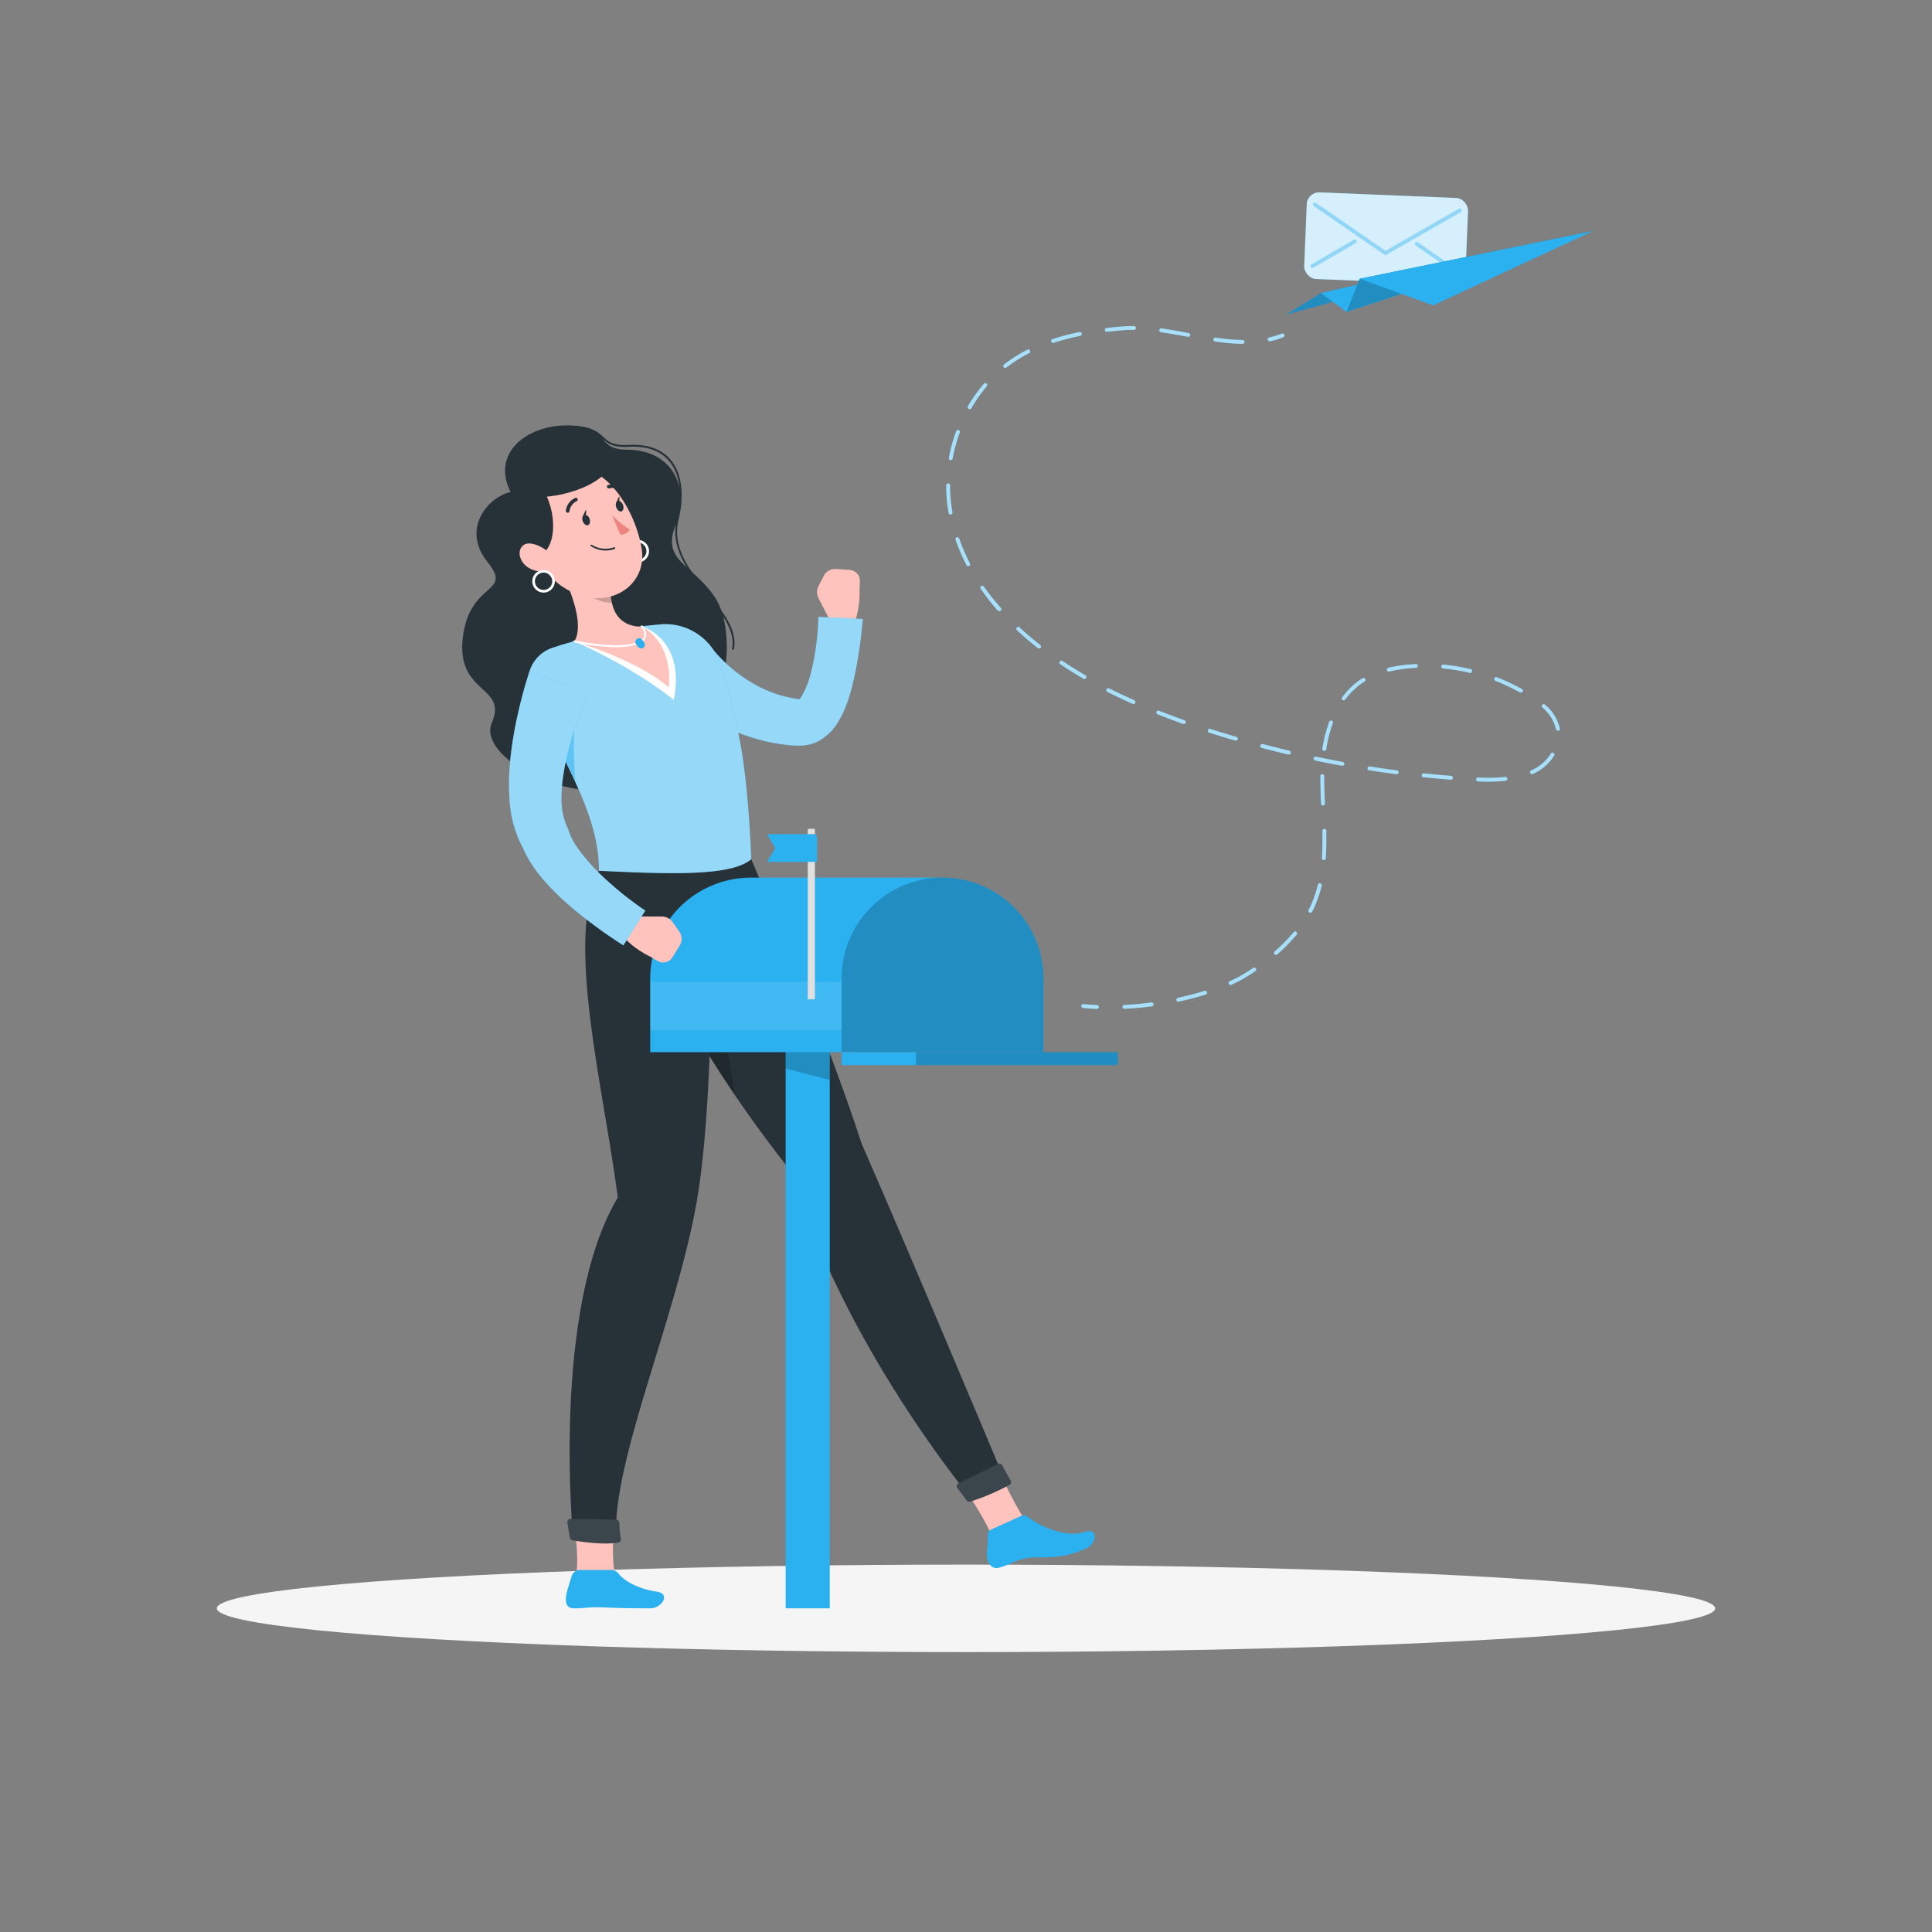 <svg xmlns="http://www.w3.org/2000/svg" viewBox="0 0 500 500"><rect x="0" y="0" width="500" height="500" fill="#808080" stroke="none"/><g id="freepik--Shadow--inject-5"><ellipse id="freepik--path--inject-5" cx="250" cy="416.24" rx="193.89" ry="11.32" style="fill:#f5f5f5"></ellipse></g><g id="freepik--Character--inject-5"><path d="M132.14,127.33c-5.92,1.31-12.8,9.61-6,18.08s-4.59,4.77-6.36,19.59,11.74,12.33,7.5,22.05,25.19,25.12,43.55,13.45,20.08-36.8,14.34-45.68-14.12-9.44-10.32-18.95-.68-19.4-12.53-19.49c-8.94-.07-3.58-6.32-15.88-6.27C136.18,110.16,127.11,117.36,132.14,127.33Z" style="fill:#263238"></path><path d="M165.05,139.72a2.92,2.92,0,1,0,2.92,2.92A2.91,2.91,0,0,0,165.05,139.72Zm0,5.15a2.24,2.24,0,1,1,2.24-2.23A2.23,2.23,0,0,1,165.05,144.87Z" style="fill:#fff"></path><path d="M189.67,168.17h0a.24.24,0,0,1-.2-.29c.9-4.66-2.73-9.17-6.57-14-4.49-5.57-9.57-11.89-7.78-19.42,1.53-6.42.85-11.78-1.92-15.1-2.26-2.71-5.79-4-10.48-3.72-4.3.22-5.57-1-6.92-2.18s-3.14-2.85-9.31-2.81h0a.25.25,0,0,1-.25-.24.26.26,0,0,1,.25-.26h.21c6.22,0,7.93,1.56,9.44,2.94,1.32,1.21,2.47,2.26,6.56,2.05,4.85-.25,8.52,1.06,10.89,3.9,2.87,3.45,3.58,9,2,15.54-1.73,7.29,3.05,13.24,7.68,19,3.91,4.87,7.61,9.47,6.67,14.35A.25.25,0,0,1,189.67,168.17Z" style="fill:#263238"></path><path d="M213.18,149.06l-1.34,2.62a3.41,3.41,0,0,0,0,3.14l2.37,4.6a6.39,6.39,0,0,0,4.78,3.4l1.26.18c2.54-4.19,2.19-10.59,2.19-10.59l.1-1.83a2.85,2.85,0,0,0-2.63-3.09l-3.63-.25A3.31,3.31,0,0,0,213.18,149.06Z" style="fill:#ffc3bd"></path><path d="M183.41,166.57s.06.11.11.18l.21.31.48.64c.34.44.71.87,1.09,1.3.76.86,1.57,1.7,2.41,2.51a38.73,38.73,0,0,0,5.51,4.33,32.37,32.37,0,0,0,12.76,5l.85.12.43.06a.54.54,0,0,0-.11,0,1.2,1.2,0,0,0-.6.22c-.19.18.27-.08.71-.74a20.69,20.69,0,0,0,2.47-5.89,56.2,56.2,0,0,0,1.46-7.37c.19-1.26.3-2.55.41-3.83s.19-2.62.19-3.77l11.52.55c-.15,1.57-.3,2.92-.46,4.37s-.39,2.85-.59,4.27c-.44,2.86-.95,5.72-1.7,8.66a41.76,41.76,0,0,1-1.35,4.47,27.07,27.07,0,0,1-2.22,4.75,13.67,13.67,0,0,1-5,5,10.55,10.55,0,0,1-4.52,1.25c-.37,0-.83,0-1.13,0l-.59,0-1.18-.08a48.88,48.88,0,0,1-9.29-1.79,54.94,54.94,0,0,1-8.72-3.5,59.84,59.84,0,0,1-7.95-4.88c-1.27-.91-2.5-1.88-3.71-2.9-.6-.51-1.19-1.05-1.79-1.6l-.9-.85-.47-.47c-.17-.18-.28-.29-.55-.59Z" style="fill:#2BB0F0"></path><path d="M183.41,166.57s.06.11.11.18l.21.31.48.64c.34.44.71.87,1.09,1.3.76.86,1.57,1.7,2.41,2.51a38.73,38.73,0,0,0,5.51,4.33,32.37,32.37,0,0,0,12.76,5l.85.12.43.06a.54.54,0,0,0-.11,0,1.2,1.2,0,0,0-.6.22c-.19.18.27-.08.71-.74a20.69,20.69,0,0,0,2.47-5.89,56.2,56.2,0,0,0,1.46-7.37c.19-1.26.3-2.55.41-3.83s.19-2.62.19-3.77l11.52.55c-.15,1.57-.3,2.92-.46,4.37s-.39,2.85-.59,4.27c-.44,2.86-.95,5.72-1.7,8.66a41.76,41.76,0,0,1-1.35,4.47,27.07,27.07,0,0,1-2.22,4.75,13.67,13.67,0,0,1-5,5,10.55,10.55,0,0,1-4.52,1.25c-.37,0-.83,0-1.13,0l-.59,0-1.18-.08a48.88,48.88,0,0,1-9.29-1.79,54.94,54.94,0,0,1-8.72-3.5,59.84,59.84,0,0,1-7.95-4.88c-1.27-.91-2.5-1.88-3.71-2.9-.6-.51-1.19-1.05-1.79-1.6l-.9-.85-.47-.47c-.17-.18-.28-.29-.55-.59Z" style="fill:#fff;opacity:0.5"></path><path d="M159.41,408.26c-1.46-3.26-.45-17-.25-19.23-2.53-1.33-11.23.3-11.23.3s2.43,14.43,1,18.93C152.26,410.12,159.41,408.26,159.41,408.26Z" style="fill:#ffc3bd"></path><path d="M266.76,395.1c-2.74-2.29-8.5-14.82-9.31-16.93-2.86-.07-9.31,5-9.31,5s8.52,11.89,9.19,16.58C261.16,399.91,266.76,395.1,266.76,395.1Z" style="fill:#ffc3bd"></path><path d="M168.31,416.23c-7.31,0-8.56-.11-12.67-.25-3.52-.13-4.36.31-7.19.25-2.36-.05-2.27-2.31-1.55-4.92.26-.92.62-2,1-3.3a2.36,2.36,0,0,1,2.27-1.71h8a2.44,2.44,0,0,1,1.88.93c1.94,2.41,6.13,4.17,9.79,4.66C173.8,412.42,171.23,416.23,168.31,416.23Z" style="fill:#2BB0F0"></path><path d="M281.2,400.69c-7.87,3.56-12,1.75-15.95,2.65-3.39.76-3.28,1.4-6.65,2.37-2.24.63-3.39-1.76-3.19-3.86a40.4,40.4,0,0,0,.23-4.6,1.5,1.5,0,0,1,.88-1.41l7.82-3.55a1.52,1.52,0,0,1,1.56.19c3.12,2.5,10,5.63,14.77,4C284.39,395.25,283.82,399.5,281.2,400.69Z" style="fill:#2BB0F0"></path><path d="M194.4,222.34S212.87,264.75,223,296c12.41,28.28,37.27,87.61,37.27,87.61.49,1.51-7.37,4.28-9.07,4,0,0-32.82-39.36-46.18-84.07-34.75-43.6-45-78.6-45-78.6Z" style="fill:#263238"></path><path d="M179.58,245.56c5.1,5.59,8.69,25,10.52,37.67a290.62,290.62,0,0,1-17.17-28.61C173.44,249.88,175.52,246.39,179.58,245.56Z" style="opacity:0.2"></path><path d="M184.11,223.13s1.31,58.91-3.81,87.93c-5.38,30.47-22,67.23-20.85,87.23-1.72,1-7.74,1.06-11.11,0,0,0-5.76-59.39,11.55-88.38-3.75-29-13.73-66.61-4.87-84.57Z" style="fill:#263238"></path><path d="M160.29,394.13a28.51,28.51,0,0,0,.38,4.1.84.84,0,0,1-.71,1c-4.07.65-10-.29-11.82-.62a.86.86,0,0,1-.69-.71l-.61-3.84a.86.86,0,0,1,.86-1l11.75.22A.86.86,0,0,1,160.29,394.13Z" style="fill:#263238"></path><path d="M160.29,394.13a28.51,28.51,0,0,0,.38,4.1.84.84,0,0,1-.71,1c-4.07.65-10-.29-11.82-.62a.86.86,0,0,1-.69-.71l-.61-3.84a.86.86,0,0,1,.86-1l11.75.22A.86.86,0,0,1,160.29,394.13Z" style="fill:#fff;opacity:0.1"></path><path d="M259.42,379.28c.5,1,1.41,2.63,2.13,3.86a.86.86,0,0,1-.3,1.16,59.52,59.52,0,0,1-10.07,4.29.85.85,0,0,1-1-.29l-2.38-3.15a.86.86,0,0,1,.3-1.29l10.14-4.94A.84.84,0,0,1,259.42,379.28Z" style="fill:#263238"></path><path d="M259.42,379.28c.5,1,1.41,2.63,2.13,3.86a.86.86,0,0,1-.3,1.16,59.52,59.52,0,0,1-10.07,4.29.85.85,0,0,1-1-.29l-2.38-3.15a.86.86,0,0,1,.3-1.29l10.14-4.94A.84.84,0,0,1,259.42,379.28Z" style="fill:#fff;opacity:0.1"></path><path d="M186.54,172.42c1,3.76,2.56,7.89,4.46,17,1.75,7.65,3,21.1,3.4,32.94-5.14,4.58-22.23,3.8-39.38,3-.05-11.15-4.63-21.44-17.08-44.27a9.21,9.21,0,0,1,5-13.42c1.49-.5,3.08-1,4.73-1.46a127.8,127.8,0,0,1,17.48-4c1.94-.26,4-.46,5.9-.63A14.87,14.87,0,0,1,186.54,172.42Z" style="fill:#2BB0F0"></path><path d="M186.54,172.42c1,3.76,2.56,7.89,4.46,17,1.75,7.65,3,21.1,3.4,32.94-5.14,4.58-22.23,3.8-39.38,3-.05-11.15-4.63-21.44-17.08-44.27a9.21,9.21,0,0,1,5-13.42c1.49-.5,3.08-1,4.73-1.46a127.8,127.8,0,0,1,17.48-4c1.94-.26,4-.46,5.9-.63A14.87,14.87,0,0,1,186.54,172.42Z" style="fill:#fff;opacity:0.5"></path><path d="M166.3,162.2,148.65,166s14.28,6,25.73,15.14C177.5,165.42,166.3,162.2,166.3,162.2Z" style="fill:#fff"></path><path d="M144.44,146.23c2.8,5.28,7,15.16,4.21,19.75,0,0,15.93,4.6,24.43,11.91,1.14-11.82-6.78-15.69-6.78-15.69-6.72,0-8.14-4.86-8.36-9.4Z" style="fill:#ffc3bd"></path><path d="M159.41,167.49a56.81,56.81,0,0,1-10.82-1.27.25.25,0,0,1-.19-.3.26.26,0,0,1,.3-.19c.1,0,9.53,2.11,15,.86,1.75-.4,2.78-1,3-1.91a2.91,2.91,0,0,0-.79-2.41.25.25,0,0,1,0-.36.25.25,0,0,1,.35,0,3.37,3.37,0,0,1,.91,2.9c-.32,1-1.47,1.81-3.41,2.25A20.44,20.44,0,0,1,159.41,167.49Z" style="fill:#fff"></path><path d="M166.52,167.63h0a1,1,0,0,1-1.35-.19l-.55-.72a1,1,0,0,1,.19-1.35h0a1,1,0,0,1,1.35.19l.55.73A1,1,0,0,1,166.52,167.63Z" style="fill:#2BB0F0"></path><path d="M149.94,148.91l8,3.89a17.51,17.51,0,0,0,.4,3.17c-2.5.2-6.59-1.63-7.6-4A8.75,8.75,0,0,1,149.94,148.91Z" style="opacity:0.2"></path><path d="M136.38,138.22c4.12,8.54,5.67,12.23,12,15.16,9.47,4.41,19.15-1.88,17.69-11.32-1.31-8.5-7.81-21-17.88-21.51A12.14,12.14,0,0,0,136.38,138.22Z" style="fill:#ffc3bd"></path><path d="M140,125.82c4.47,6.35,4.24,16.77-1,18.18-8-1.24-9.74-3.31-9.74-3.31S131.82,121.1,140,125.82Z" style="fill:#263238"></path><path d="M133.7,128.43c11.82,1.51,21.23-3.43,23-6.2C146,115,134.87,121.15,133.7,128.43Z" style="fill:#263238"></path><path d="M158.38,133.29a23.57,23.57,0,0,0,4.61,3.76c-.58,1.23-2.4,1.4-2.4,1.4Z" style="fill:#ed847e"></path><path d="M157.81,142.39a8.15,8.15,0,0,0,1.27-.32.21.21,0,0,0,.12-.29.25.25,0,0,0-.31-.14,6.61,6.61,0,0,1-5.69-.62.23.23,0,0,0-.32,0,.24.24,0,0,0,.06.32A6.94,6.94,0,0,0,157.81,142.39Z" style="fill:#263238"></path><path d="M136.91,147a6.48,6.48,0,0,0,5.22.63c2.12-.74,1.5-3.32-.5-5-1.79-1.48-5.06-2.87-6.5-1.24S134.77,145.81,136.91,147Z" style="fill:#ffc3bd"></path><path d="M140.68,147.52a2.92,2.92,0,1,0,2.92,2.92A2.91,2.91,0,0,0,140.68,147.52Zm0,5.15a2.24,2.24,0,1,1,2.24-2.23A2.23,2.23,0,0,1,140.68,152.67Z" style="fill:#fff"></path><path d="M147.19,132.62a.39.39,0,0,0,.19-.29,3.4,3.4,0,0,1,1.87-2.64.43.43,0,0,0,.22-.59.49.49,0,0,0-.63-.23,4.21,4.21,0,0,0-2.4,3.3.49.49,0,0,0,.75.45Z" style="fill:#263238"></path><path d="M161.39,127.32a.39.39,0,0,0,.3-.16.46.46,0,0,0-.11-.64,4.85,4.85,0,0,0-4.21-1,.42.42,0,0,0-.26.57.5.5,0,0,0,.6.3,3.87,3.87,0,0,1,3.33.79A.42.42,0,0,0,161.39,127.32Z" style="fill:#263238"></path><path d="M161.25,130.7c.25.74.07,1.47-.42,1.64s-1.09-.31-1.35-1.05-.07-1.48.42-1.64S161,130,161.25,130.7Z" style="fill:#263238"></path><path d="M152.58,134.27c.26.74.07,1.47-.42,1.64s-1.09-.31-1.35-1-.07-1.48.42-1.64S152.32,133.52,152.58,134.27Z" style="fill:#263238"></path><path d="M150.81,133.65l.82-1.76S152.1,133.57,150.81,133.65Z" style="fill:#263238"></path><path d="M159.42,130.19l.82-1.76S160.71,130.1,159.42,130.19Z" style="fill:#263238"></path><path d="M149,182.15l-8.68,3.26c3.57,6.62,6.4,12.1,8.57,16.86A119.53,119.53,0,0,1,149,182.15Z" style="fill:#2BB0F0;opacity:0.5"></path><rect x="203.34" y="251.83" width="11.41" height="164.41" transform="translate(418.08 668.06) rotate(180)" style="fill:#2BB0F0"></rect><polygon points="203.34 251.83 214.75 251.83 214.75 279.48 203.34 276.54 203.34 251.83" style="opacity:0.2"></polygon><path d="M168.27,227.12H270.05a0,0,0,0,1,0,0v19.06a26.12,26.12,0,0,1-26.12,26.12H194.39a26.12,26.12,0,0,1-26.12-26.12V227.12A0,0,0,0,1,168.27,227.12Z" transform="translate(438.32 499.42) rotate(180)" style="fill:#2BB0F0"></path><path d="M175.78,241.06l-1.69-2.41a3.44,3.44,0,0,0-2.78-1.46l-5.18,0a6.39,6.39,0,0,0-5.23,2.64l-.75,1c2.53,4.2,8.35,6.86,8.35,6.86l1.58.95a2.84,2.84,0,0,0,3.95-.9l1.91-3.09A3.3,3.3,0,0,0,175.78,241.06Z" style="fill:#ffc3bd"></path><path d="M152.2,179.68c-.26.55-.6,1.35-.89,2l-.89,2.22c-.58,1.49-1.13,3-1.63,4.51a83.11,83.11,0,0,0-2.47,9.14c-.3,1.52-.55,3-.74,4.52a43.51,43.51,0,0,0-.26,4.35,17.76,17.76,0,0,0,1.27,7.18l.38.8a1.59,1.59,0,0,1,.07.2,17.78,17.78,0,0,0,2.91,5.5,50.61,50.61,0,0,0,4.9,5.65c1.84,1.8,3.81,3.55,5.85,5.23,1,.84,2.08,1.65,3.14,2.44s2.18,1.59,3.17,2.24l-5.67,9c-1.36-.85-2.51-1.63-3.74-2.46s-2.39-1.68-3.57-2.55c-2.36-1.72-4.67-3.55-6.92-5.53a62.72,62.72,0,0,1-6.54-6.51,35.73,35.73,0,0,1-3-4,26.48,26.48,0,0,1-2.53-4.87l.45,1a29.87,29.87,0,0,1-3.62-12.68,63.5,63.5,0,0,1,.32-11.68,101.45,101.45,0,0,1,1.92-11q.6-2.69,1.34-5.36c.24-.89.49-1.77.76-2.66s.53-1.73.9-2.79Z" style="fill:#2BB0F0"></path><path d="M152.2,179.68c-.26.55-.6,1.35-.89,2l-.89,2.22c-.58,1.49-1.13,3-1.63,4.51a83.11,83.11,0,0,0-2.47,9.14c-.3,1.52-.55,3-.74,4.52a43.51,43.51,0,0,0-.26,4.35,17.76,17.76,0,0,0,1.27,7.18l.38.8a1.59,1.59,0,0,1,.07.2,17.78,17.78,0,0,0,2.91,5.5,50.61,50.61,0,0,0,4.9,5.65c1.84,1.8,3.81,3.55,5.85,5.23,1,.84,2.08,1.65,3.14,2.44s2.18,1.59,3.17,2.24l-5.67,9c-1.36-.85-2.51-1.63-3.74-2.46s-2.39-1.68-3.57-2.55c-2.36-1.72-4.67-3.55-6.92-5.53a62.72,62.72,0,0,1-6.54-6.51,35.73,35.73,0,0,1-3-4,26.48,26.48,0,0,1-2.53-4.87l.45,1a29.87,29.87,0,0,1-3.62-12.68,63.5,63.5,0,0,1,.32-11.68,101.45,101.45,0,0,1,1.92-11q.6-2.69,1.34-5.36c.24-.89.49-1.77.76-2.66s.53-1.73.9-2.79Z" style="fill:#fff;opacity:0.5"></path><rect x="168.27" y="254.06" width="49.54" height="12.59" transform="translate(386.08 520.71) rotate(180)" style="fill:#fff;opacity:0.1"></rect><path d="M217.81,272.3V253.24a26.12,26.12,0,0,1,52.24,0V272.3" style="opacity:0.2"></path><rect x="217.81" y="272.3" width="71.48" height="3.35" transform="translate(507.1 547.95) rotate(180)" style="fill:#2BB0F0"></rect><rect x="237.05" y="272.3" width="52.24" height="3.35" transform="translate(526.34 547.95) rotate(180)" style="opacity:0.2"></rect><rect x="209.04" y="214.5" width="1.85" height="44.13" transform="translate(419.94 473.12) rotate(180)" style="fill:#e0e0e0"></rect><path d="M198.51,223.06h12.94v-6.34a.84.84,0,0,0-.84-.84h-12.1l2.12,3.59Z" style="fill:#2BB0F0"></path></g><g id="freepik--Line--inject-5"><path d="M328.58,88.33a.5.5,0,0,1-.48-.39.49.49,0,0,1,.37-.6,23.34,23.34,0,0,0,3.26-1,.5.5,0,1,1,.37.93,23.61,23.61,0,0,1-3.4,1.07Z" style="fill:#2BB0F0"></path><path d="M291,261.08a.51.51,0,0,1-.5-.48.5.5,0,0,1,.48-.52c2.31-.12,4.67-.33,7-.64a.51.51,0,0,1,.56.43.49.49,0,0,1-.43.56c-2.36.32-4.75.53-7.09.64Zm14-1.85a.5.5,0,0,1-.11-1c2.35-.51,4.64-1.11,6.8-1.79a.5.5,0,1,1,.3.95c-2.19.69-4.5,1.3-6.89,1.82Zm13.45-4.32a.49.49,0,0,1-.45-.29.5.5,0,0,1,.24-.67,36.39,36.39,0,0,0,4.89-2.65l1.19-.8a.5.5,0,0,1,.69.14.49.49,0,0,1-.13.69l-1.2.8a37.2,37.2,0,0,1-5,2.73A.54.54,0,0,1,318.48,254.91Zm11.77-7.79a.52.52,0,0,1-.38-.17.51.51,0,0,1,.05-.71,42.47,42.47,0,0,0,4.91-5,.51.51,0,0,1,.71-.06.49.49,0,0,1,.06.7,44.56,44.56,0,0,1-5,5.09A.49.49,0,0,1,330.25,247.12Zm8.89-10.9a.46.46,0,0,1-.23-.06.5.5,0,0,1-.22-.67q.49-.94.9-1.92a31.35,31.35,0,0,0,1.5-4.6.5.5,0,0,1,1,.24,31.43,31.43,0,0,1-1.55,4.75c-.28.67-.59,1.33-.93,2A.49.49,0,0,1,339.14,236.22Zm3.47-13.62h0a.5.5,0,0,1-.47-.54c.09-1.36.14-2.8.14-4.39,0-.88,0-1.75,0-2.63a.5.5,0,0,1,.49-.52.49.49,0,0,1,.51.49c0,.89,0,1.77,0,2.66,0,1.62-.05,3.08-.14,4.46A.5.5,0,0,1,342.61,222.6Zm-.19-14.15a.5.5,0,0,1-.5-.47c-.09-2-.18-4.22-.18-6.4v-.71a.46.46,0,0,1,.5-.49.5.5,0,0,1,.5.5v.7c0,2.16.09,4.33.18,6.35a.5.5,0,0,1-.48.52Zm42.75-6.16c-.91,0-1.8,0-2.65-.06a.5.5,0,0,1-.48-.52.5.5,0,0,1,.52-.48c.84,0,1.72.06,2.61.06a39.89,39.89,0,0,0,4.39-.22.5.5,0,0,1,.11,1A42,42,0,0,1,385.17,202.29Zm-9.69-.51h0c-2.34-.18-4.72-.39-7.06-.63a.5.5,0,0,1-.45-.55.5.5,0,0,1,.55-.45c2.33.24,4.7.46,7,.64a.5.5,0,0,1,0,1Zm21-1.43a.52.52,0,0,1-.46-.29.5.5,0,0,1,.25-.66,11.19,11.19,0,0,0,5.09-4.32.5.5,0,1,1,.85.52,12.13,12.13,0,0,1-5.52,4.71A.52.52,0,0,1,396.45,200.35Zm-35.05,0h-.06c-2.33-.3-4.7-.64-7-1a.5.5,0,0,1-.42-.57.51.51,0,0,1,.57-.42c2.32.36,4.67.7,7,1a.5.5,0,0,1-.06,1Zm-14-2.17h-.09c-2.31-.42-4.65-.88-6.95-1.36a.5.5,0,0,1,.2-1c2.3.48,4.63.94,6.93,1.36a.5.5,0,0,1,.41.58A.51.51,0,0,1,347.41,198.16Zm-13.85-2.9h-.12c-2.28-.54-4.6-1.12-6.87-1.72a.5.5,0,1,1,.25-1c2.27.6,4.57,1.18,6.85,1.71a.52.52,0,0,1,.38.61A.5.5,0,0,1,333.56,195.26Zm9.18-.94h-.08a.51.51,0,0,1-.42-.57A35.17,35.17,0,0,1,344,186.8a.5.5,0,0,1,.64-.3.5.5,0,0,1,.3.64,34,34,0,0,0-1.7,6.76A.5.5,0,0,1,342.74,194.32Zm-22.87-2.67a.36.36,0,0,1-.14,0c-2.25-.65-4.54-1.35-6.78-2.07a.49.49,0,0,1-.32-.63.5.5,0,0,1,.63-.32c2.23.71,4.5,1.41,6.75,2.06a.5.5,0,0,1,.34.62A.49.49,0,0,1,319.87,191.65Zm83.31-2.57a.51.51,0,0,1-.49-.41,10.46,10.46,0,0,0-3.54-5.61.49.49,0,0,1,0-.7.5.5,0,0,1,.71,0,11.37,11.37,0,0,1,3.85,6.16.5.5,0,0,1-.39.59Zm-96.78-1.75a.47.47,0,0,1-.17,0c-2.28-.81-4.51-1.65-6.65-2.49a.51.51,0,0,1-.28-.65.5.5,0,0,1,.65-.28c2.12.84,4.35,1.67,6.61,2.48a.5.5,0,0,1,.31.63A.5.5,0,0,1,306.4,187.33Zm-13.16-5.23a.46.46,0,0,1-.2,0c-2.2-1-4.36-2-6.41-3.05a.5.5,0,1,1,.45-.89c2,1,4.18,2,6.37,3a.5.5,0,0,1-.21,1Zm54.52-.87a.55.55,0,0,1-.3-.09.5.5,0,0,1-.1-.7,19.34,19.34,0,0,1,4.75-4.6l.52-.33a.5.5,0,1,1,.53.85l-.49.31a18.43,18.43,0,0,0-4.51,4.36A.51.51,0,0,1,347.76,181.23Zm45.87-2a.53.53,0,0,1-.24-.06c-.84-.45-1.66-.87-2.44-1.26-1.27-.62-2.58-1.2-3.9-1.72a.5.5,0,1,1,.36-.93c1.35.52,2.69,1.12,4,1.76.78.39,1.62.81,2.47,1.27a.51.51,0,0,1,.2.68A.49.49,0,0,1,393.63,179.23Zm-113-3.55a.45.45,0,0,1-.25-.07c-2.09-1.21-4.12-2.47-6-3.76a.5.5,0,0,1,.55-.83c1.9,1.27,3.91,2.53,6,3.73a.5.5,0,0,1-.25.93Zm99.85-1.57h-.12a50.54,50.54,0,0,0-6.91-1.14.5.5,0,0,1-.45-.54.51.51,0,0,1,.55-.45,50.91,50.91,0,0,1,7,1.16.5.5,0,0,1-.11,1Zm-21.05-.32a.51.51,0,0,1-.49-.39.5.5,0,0,1,.37-.6,36.42,36.42,0,0,1,5.34-.85c.58,0,1.17-.09,1.75-.12a.48.48,0,0,1,.53.47.5.5,0,0,1-.47.52c-.58,0-1.15.08-1.72.13a35.53,35.53,0,0,0-5.19.82Zm-90.53-6a.5.5,0,0,1-.31-.1c-1.9-1.49-3.72-3.05-5.41-4.62a.5.5,0,0,1,0-.71.51.51,0,0,1,.71,0c1.67,1.56,3.47,3.1,5.35,4.57a.5.5,0,0,1,.08.7A.48.48,0,0,1,268.9,167.78Zm-10.32-9.65a.52.52,0,0,1-.38-.17,61.24,61.24,0,0,1-4.39-5.62.51.51,0,0,1,.12-.7.52.52,0,0,1,.7.13A59.3,59.3,0,0,0,259,157.3a.5.5,0,0,1,0,.7A.5.5,0,0,1,258.58,158.13Zm-8-11.63a.49.49,0,0,1-.44-.28,50.58,50.58,0,0,1-2.83-6.55.51.51,0,0,1,.31-.64.5.5,0,0,1,.63.31,49.34,49.34,0,0,0,2.78,6.43.5.5,0,0,1-.22.67A.46.46,0,0,1,250.57,146.5ZM246,133.17a.49.49,0,0,1-.49-.42c-.1-.53-.18-1.06-.26-1.6a39.07,39.07,0,0,1-.37-5.32v-.21a.5.5,0,0,1,1,0v.2a37,37,0,0,0,.36,5.18c.08.53.16,1.05.25,1.57a.5.5,0,0,1-.4.58Zm.05-14.08h-.09a.5.5,0,0,1-.4-.58,42.46,42.46,0,0,1,1.89-6.9.52.52,0,0,1,.65-.3.5.5,0,0,1,.29.64,40.79,40.79,0,0,0-1.85,6.74A.49.49,0,0,1,246,119.09Zm4.88-13.21a.59.59,0,0,1-.25-.07.51.51,0,0,1-.18-.69,39.14,39.14,0,0,1,4.15-5.83.5.5,0,0,1,.75.65,39.43,39.43,0,0,0-4,5.69A.5.5,0,0,1,250.9,105.88Zm9.21-10.65a.5.5,0,0,1-.31-.89,37.43,37.43,0,0,1,6.05-3.83.5.5,0,0,1,.45.9,37,37,0,0,0-5.89,3.72A.49.49,0,0,1,260.11,95.23ZM321.56,89h0a53.78,53.78,0,0,1-7.11-.63.5.5,0,0,1,.14-1,52,52,0,0,0,7,.62.5.5,0,1,1,0,1Zm-48.94-.26a.5.5,0,0,1-.16-1,60.78,60.78,0,0,1,6.9-1.8.5.5,0,0,1,.59.4.48.48,0,0,1-.39.58,61,61,0,0,0-6.79,1.77Zm34.92-1.57h-.09c-2.15-.4-4.58-.85-7-1.19a.5.5,0,0,1-.42-.56.49.49,0,0,1,.56-.43c2.4.34,4.84.8,7,1.2a.5.5,0,0,1,.4.58A.51.51,0,0,1,307.54,87.2Zm-21.08-1.29a.5.5,0,0,1-.06-1c1.27-.14,2.63-.27,4-.38.88-.07,1.81-.11,2.76-.11h.33a.5.5,0,0,1,.49.51.52.52,0,0,1-.5.49h-.32c-.92,0-1.82,0-2.69.1-1.38.11-2.72.24-4,.39Z" style="fill:#2BB0F0"></path><path d="M283.82,261.1h0c-1.19-.05-2.37-.14-3.51-.25a.49.49,0,0,1-.45-.54.48.48,0,0,1,.54-.45c1.13.11,2.29.19,3.47.24a.5.5,0,0,1,0,1Z" style="fill:#2BB0F0"></path><g style="opacity:0.6"><path d="M328.58,88.33a.5.5,0,0,1-.48-.39.49.49,0,0,1,.37-.6,23.34,23.34,0,0,0,3.26-1,.5.5,0,1,1,.37.93,23.61,23.61,0,0,1-3.4,1.07Z" style="fill:#fff"></path><path d="M291,261.08a.51.51,0,0,1-.5-.48.5.5,0,0,1,.48-.52c2.31-.12,4.67-.33,7-.64a.51.51,0,0,1,.56.43.49.49,0,0,1-.43.56c-2.36.32-4.75.53-7.09.64Zm14-1.85a.5.5,0,0,1-.11-1c2.35-.51,4.64-1.11,6.8-1.79a.5.5,0,1,1,.3.95c-2.19.69-4.5,1.3-6.89,1.82Zm13.45-4.32a.49.49,0,0,1-.45-.29.5.5,0,0,1,.24-.67,36.39,36.39,0,0,0,4.89-2.65l1.19-.8a.5.5,0,0,1,.69.14.49.49,0,0,1-.13.69l-1.2.8a37.2,37.2,0,0,1-5,2.73A.54.54,0,0,1,318.48,254.91Zm11.77-7.79a.52.52,0,0,1-.38-.17.51.51,0,0,1,.05-.71,42.47,42.47,0,0,0,4.91-5,.51.51,0,0,1,.71-.06.49.49,0,0,1,.06.7,44.56,44.56,0,0,1-5,5.09A.49.49,0,0,1,330.25,247.12Zm8.89-10.9a.46.46,0,0,1-.23-.06.5.5,0,0,1-.22-.67q.49-.94.9-1.92a31.35,31.35,0,0,0,1.5-4.6.5.5,0,0,1,1,.24,31.43,31.43,0,0,1-1.55,4.75c-.28.67-.59,1.33-.93,2A.49.49,0,0,1,339.14,236.22Zm3.47-13.62h0a.5.5,0,0,1-.47-.54c.09-1.36.14-2.8.14-4.39,0-.88,0-1.75,0-2.63a.5.5,0,0,1,.49-.52.49.49,0,0,1,.51.49c0,.89,0,1.77,0,2.66,0,1.62-.05,3.08-.14,4.46A.5.5,0,0,1,342.61,222.6Zm-.19-14.15a.5.5,0,0,1-.5-.47c-.09-2-.18-4.22-.18-6.4v-.71a.46.46,0,0,1,.5-.49.5.5,0,0,1,.5.5v.7c0,2.16.09,4.33.18,6.35a.5.5,0,0,1-.48.52Zm42.75-6.16c-.91,0-1.8,0-2.65-.06a.5.5,0,0,1-.48-.52.5.5,0,0,1,.52-.48c.84,0,1.72.06,2.61.06a39.89,39.89,0,0,0,4.39-.22.5.5,0,0,1,.11,1A42,42,0,0,1,385.17,202.29Zm-9.69-.51h0c-2.34-.18-4.72-.39-7.06-.63a.5.5,0,0,1-.45-.55.5.5,0,0,1,.55-.45c2.33.24,4.7.46,7,.64a.5.5,0,0,1,0,1Zm21-1.43a.52.52,0,0,1-.46-.29.5.5,0,0,1,.25-.66,11.19,11.19,0,0,0,5.09-4.32.5.5,0,1,1,.85.52,12.13,12.13,0,0,1-5.52,4.71A.52.52,0,0,1,396.45,200.35Zm-35.05,0h-.06c-2.33-.3-4.7-.64-7-1a.5.5,0,0,1-.42-.57.51.51,0,0,1,.57-.42c2.32.36,4.67.7,7,1a.5.5,0,0,1-.06,1Zm-14-2.17h-.09c-2.31-.42-4.65-.88-6.95-1.36a.5.5,0,0,1,.2-1c2.3.48,4.63.94,6.93,1.36a.5.5,0,0,1,.41.58A.51.51,0,0,1,347.41,198.16Zm-13.85-2.9h-.12c-2.28-.54-4.6-1.12-6.87-1.72a.5.5,0,1,1,.25-1c2.27.6,4.57,1.18,6.85,1.71a.52.52,0,0,1,.38.61A.5.5,0,0,1,333.56,195.26Zm9.18-.94h-.08a.51.51,0,0,1-.42-.57A35.17,35.17,0,0,1,344,186.8a.5.5,0,0,1,.64-.3.5.5,0,0,1,.3.64,34,34,0,0,0-1.7,6.76A.5.5,0,0,1,342.74,194.32Zm-22.87-2.67a.36.36,0,0,1-.14,0c-2.25-.65-4.54-1.35-6.78-2.07a.49.49,0,0,1-.32-.63.5.5,0,0,1,.63-.32c2.23.71,4.5,1.41,6.75,2.06a.5.5,0,0,1,.34.62A.49.49,0,0,1,319.87,191.65Zm83.31-2.57a.51.51,0,0,1-.49-.41,10.46,10.46,0,0,0-3.54-5.61.49.49,0,0,1,0-.7.5.5,0,0,1,.71,0,11.37,11.37,0,0,1,3.85,6.16.5.5,0,0,1-.39.59Zm-96.78-1.75a.47.47,0,0,1-.17,0c-2.28-.81-4.51-1.65-6.65-2.49a.51.51,0,0,1-.28-.65.5.5,0,0,1,.65-.28c2.12.84,4.35,1.67,6.61,2.48a.5.5,0,0,1,.31.63A.5.5,0,0,1,306.4,187.33Zm-13.16-5.23a.46.46,0,0,1-.2,0c-2.2-1-4.36-2-6.41-3.05a.5.5,0,1,1,.45-.89c2,1,4.18,2,6.37,3a.5.5,0,0,1-.21,1Zm54.52-.87a.55.55,0,0,1-.3-.09.5.5,0,0,1-.1-.7,19.34,19.34,0,0,1,4.75-4.6l.52-.33a.5.5,0,1,1,.53.85l-.49.31a18.43,18.43,0,0,0-4.51,4.36A.51.51,0,0,1,347.76,181.23Zm45.87-2a.53.53,0,0,1-.24-.06c-.84-.45-1.66-.87-2.44-1.26-1.27-.62-2.58-1.2-3.9-1.72a.5.5,0,1,1,.36-.93c1.35.52,2.69,1.12,4,1.76.78.39,1.62.81,2.47,1.27a.51.51,0,0,1,.2.68A.49.49,0,0,1,393.63,179.23Zm-113-3.55a.45.45,0,0,1-.25-.07c-2.09-1.21-4.12-2.47-6-3.76a.5.5,0,0,1,.55-.83c1.9,1.27,3.91,2.53,6,3.73a.5.5,0,0,1-.25.93Zm99.85-1.57h-.12a50.54,50.54,0,0,0-6.91-1.14.5.5,0,0,1-.45-.54.51.51,0,0,1,.55-.45,50.91,50.91,0,0,1,7,1.16.5.5,0,0,1-.11,1Zm-21.05-.32a.51.51,0,0,1-.49-.39.5.5,0,0,1,.37-.6,36.42,36.42,0,0,1,5.34-.85c.58,0,1.17-.09,1.75-.12a.48.48,0,0,1,.53.47.5.5,0,0,1-.47.52c-.58,0-1.15.08-1.72.13a35.53,35.53,0,0,0-5.19.82Zm-90.53-6a.5.5,0,0,1-.31-.1c-1.9-1.49-3.72-3.05-5.41-4.62a.5.5,0,0,1,0-.71.51.51,0,0,1,.71,0c1.67,1.56,3.47,3.1,5.35,4.57a.5.5,0,0,1,.08.7A.48.48,0,0,1,268.9,167.78Zm-10.32-9.65a.52.52,0,0,1-.38-.17,61.24,61.24,0,0,1-4.39-5.62.51.51,0,0,1,.12-.7.52.52,0,0,1,.7.13A59.3,59.3,0,0,0,259,157.3a.5.5,0,0,1,0,.7A.5.5,0,0,1,258.58,158.13Zm-8-11.63a.49.49,0,0,1-.44-.28,50.58,50.58,0,0,1-2.83-6.55.51.51,0,0,1,.31-.64.5.5,0,0,1,.63.31,49.34,49.34,0,0,0,2.78,6.43.5.5,0,0,1-.22.67A.46.46,0,0,1,250.57,146.5ZM246,133.17a.49.49,0,0,1-.49-.42c-.1-.53-.18-1.06-.26-1.6a39.07,39.07,0,0,1-.37-5.32v-.21a.5.5,0,0,1,1,0v.2a37,37,0,0,0,.36,5.18c.08.53.16,1.05.25,1.57a.5.5,0,0,1-.4.58Zm.05-14.08h-.09a.5.5,0,0,1-.4-.58,42.46,42.46,0,0,1,1.89-6.9.52.52,0,0,1,.65-.3.5.5,0,0,1,.29.64,40.79,40.79,0,0,0-1.85,6.74A.49.49,0,0,1,246,119.09Zm4.88-13.21a.59.59,0,0,1-.25-.07.51.51,0,0,1-.18-.69,39.14,39.14,0,0,1,4.15-5.83.5.5,0,0,1,.75.65,39.43,39.43,0,0,0-4,5.69A.5.5,0,0,1,250.9,105.88Zm9.21-10.65a.5.5,0,0,1-.31-.89,37.43,37.43,0,0,1,6.05-3.83.5.5,0,0,1,.45.9,37,37,0,0,0-5.89,3.72A.49.49,0,0,1,260.11,95.23ZM321.56,89h0a53.78,53.78,0,0,1-7.11-.63.5.5,0,0,1,.14-1,52,52,0,0,0,7,.62.5.5,0,1,1,0,1Zm-48.94-.26a.5.5,0,0,1-.16-1,60.78,60.78,0,0,1,6.9-1.8.5.5,0,0,1,.59.4.48.48,0,0,1-.39.58,61,61,0,0,0-6.79,1.77Zm34.92-1.57h-.09c-2.15-.4-4.58-.85-7-1.19a.5.5,0,0,1-.42-.56.49.49,0,0,1,.56-.43c2.4.34,4.84.8,7,1.2a.5.5,0,0,1,.4.58A.51.51,0,0,1,307.54,87.2Zm-21.08-1.29a.5.5,0,0,1-.06-1c1.27-.14,2.63-.27,4-.38.88-.07,1.81-.11,2.76-.11h.33a.5.5,0,0,1,.49.51.52.52,0,0,1-.5.49h-.32c-.92,0-1.82,0-2.69.1-1.38.11-2.72.24-4,.39Z" style="fill:#fff"></path><path d="M283.82,261.1h0c-1.19-.05-2.37-.14-3.51-.25a.49.49,0,0,1-.45-.54.48.48,0,0,1,.54-.45c1.13.11,2.29.19,3.47.24a.5.5,0,0,1,0,1Z" style="fill:#fff"></path></g></g><g id="freepik--Envelope--inject-5"><rect x="337.83" y="50.51" width="41.78" height="22.44" rx="3.22" transform="translate(2.84 -14.67) rotate(2.35)" style="fill:#2BB0F0"></rect><rect x="337.83" y="50.51" width="41.78" height="22.44" rx="3.22" transform="translate(2.84 -14.67) rotate(2.35)" style="fill:#fff;opacity:0.8"></rect><path d="M358.57,66a.52.52,0,0,1-.29-.09L340,53.33a.5.5,0,0,1-.13-.7.51.51,0,0,1,.69-.13l18,12.42,19-10.9a.5.5,0,0,1,.68.19.5.5,0,0,1-.18.68l-19.22,11A.47.47,0,0,1,358.57,66Z" style="fill:#2BB0F0;opacity:0.4"></path><path d="M377.13,70.89a.47.47,0,0,1-.28-.09l-10.46-7.27a.5.5,0,0,1-.13-.7.51.51,0,0,1,.7-.12L377.42,70a.49.49,0,0,1,.12.69A.5.5,0,0,1,377.13,70.89Z" style="fill:#2BB0F0;opacity:0.4"></path><path d="M339.67,69.35a.5.5,0,0,1-.26-.94l11-6.38a.5.5,0,0,1,.5.86l-11,6.39A.47.47,0,0,1,339.67,69.35Z" style="fill:#2BB0F0;opacity:0.4"></path></g><g id="freepik--paper-plane--inject-5"><polygon points="412.22 59.8 341.85 75.85 332.83 81.42 412.22 59.8" style="fill:#2BB0F0"></polygon><polyline points="341.85 75.85 332.83 81.42 412.22 59.8" style="opacity:0.2"></polyline><polygon points="412.22 59.8 341.85 75.85 348.47 80.72 412.22 59.8" style="fill:#2BB0F0"></polygon><polygon points="412.22 59.8 351.89 72.14 348.47 80.72 412.22 59.8" style="fill:#2BB0F0"></polygon><polygon points="412.22 59.8 351.89 72.14 348.47 80.72 412.22 59.8" style="opacity:0.2"></polygon><polygon points="412.22 59.8 351.89 72.14 370.89 79.03 412.22 59.8" style="fill:#2BB0F0"></polygon></g></svg>